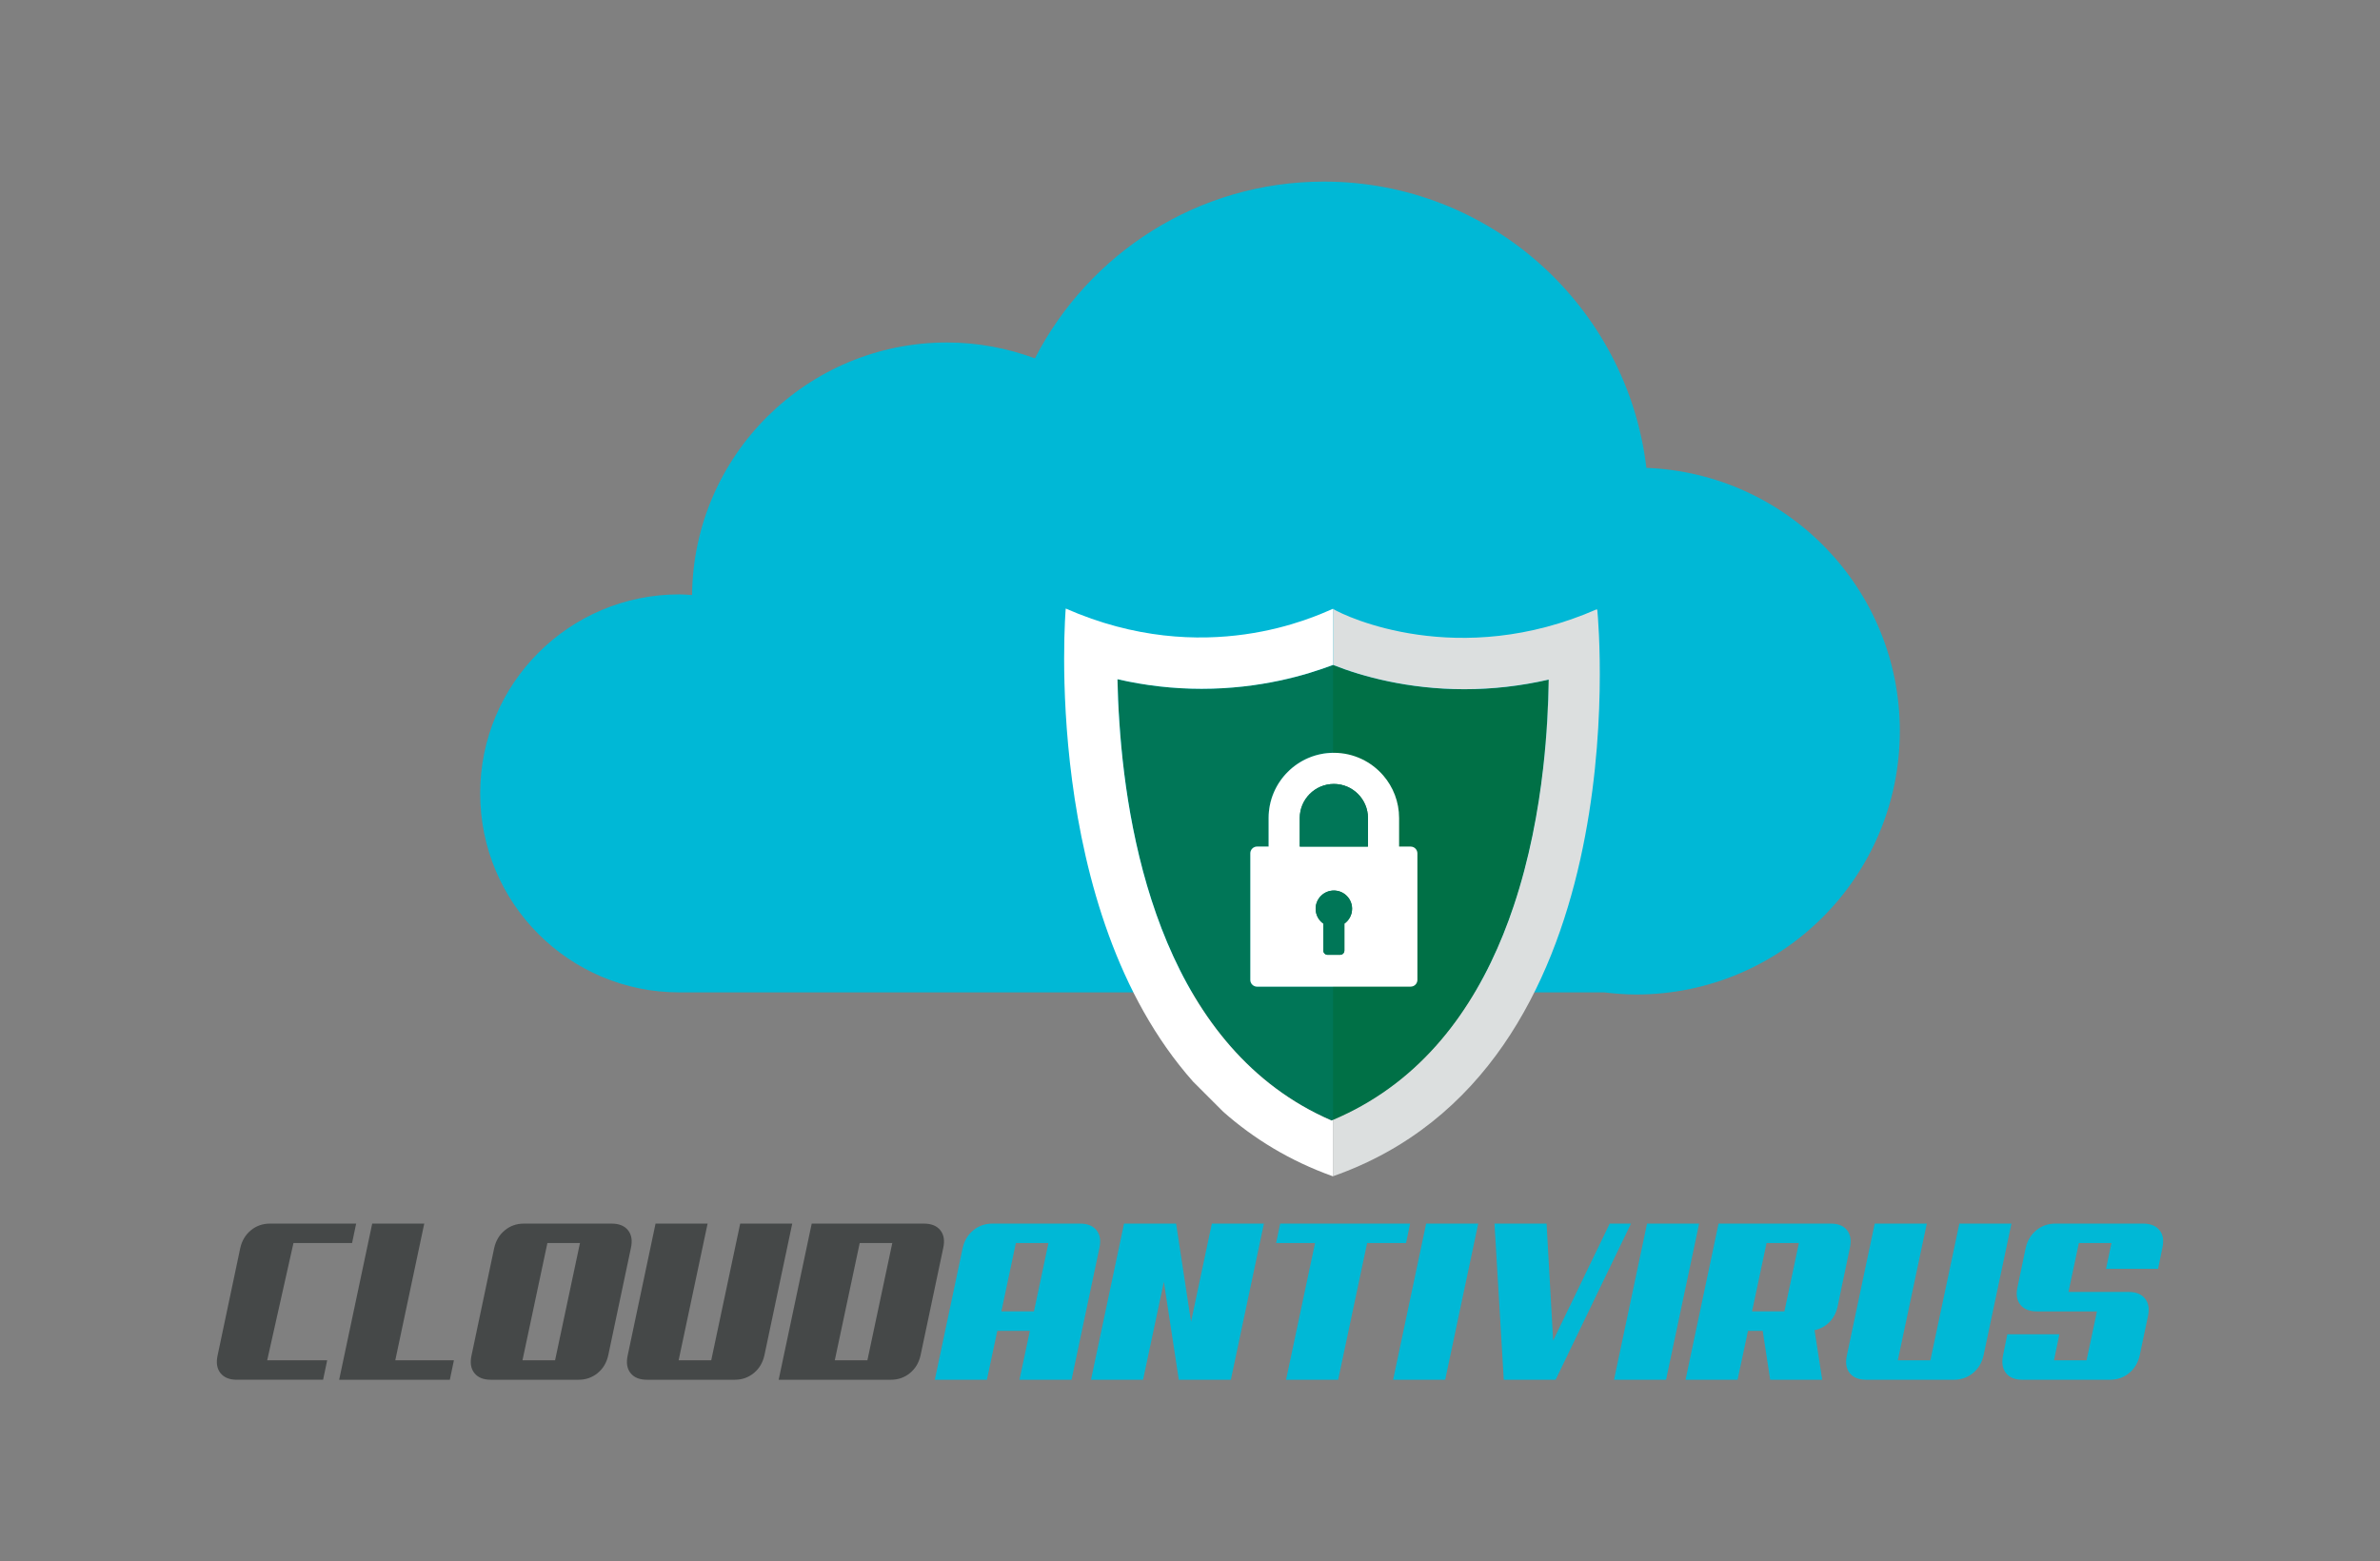 <?xml version="1.0" encoding="utf-8"?>
<!-- Generator: Adobe Illustrator 16.0.0, SVG Export Plug-In . SVG Version: 6.00 Build 0)  -->
<!DOCTYPE svg PUBLIC "-//W3C//DTD SVG 1.1//EN" "http://www.w3.org/Graphics/SVG/1.1/DTD/svg11.dtd">
<svg version="1.1" id="Layer_1" xmlns="http://www.w3.org/2000/svg" xmlns:xlink="http://www.w3.org/1999/xlink" x="0px" y="0px"
	 width="502.94px" height="330px" viewBox="0 0 502.94 330" enable-background="new 0 0 502.94 330" xml:space="preserve">
<rect x="0" y="0" width="502.94" height="330" fill="#808080" stroke="none"/>
<g>
	<g>
		<rect x="221.471" y="128.618" fill="none" width="120" height="120"/>
		<g>
			<path fill="#00B8D6" d="M347.918,98.891c-4.042-34.071-32.981-60.509-68.148-60.509c-26.636,0-49.678,15.192-61.07,37.358
				c-5.797-2.132-12.034-3.354-18.568-3.354c-29.599,0-53.599,23.853-53.887,53.38c-0.902-0.058-1.799-0.139-2.714-0.139
				c-23.229,0-42.059,18.83-42.059,42.058c0,23.229,18.83,42.06,42.059,42.06h195.496c2.213,0.269,4.45,0.446,6.738,0.446
				c30.765,0,55.707-24.938,55.707-55.704C401.471,124.451,377.677,100.032,347.918,98.891z"/>
		</g>
		<g>
			<g>
				<g>
					<g>
						<path fill="#007657" d="M281.87,159.112c-7.603,0-13.787,6.186-13.787,13.788v6.031h-2.44c-0.785,0-1.425,0.641-1.425,1.427
							v26.752c0,0.41,0.173,0.778,0.452,1.038c0.256,0.239,0.595,0.387,0.973,0.387h32.454c0.789,0,1.427-0.638,1.427-1.425v-26.752
							c0-0.786-0.638-1.427-1.427-1.427h-2.439v-6.031c0-3.425-1.256-6.564-3.329-8.977
							C289.796,160.979,286.047,159.112,281.87,159.112z"/>
						<path fill="#007657" d="M309.435,145.667c-11.938,0-21.715-2.733-27.731-5.133l-0.006-0.003
							c-5.627,2.136-15.332,5.051-27.787,5.051c-5.972,0-11.911-0.68-17.773-2.029c0.053,2.763,0.18,5.847,0.407,9.164
							c1.78,26.795,10.242,69.186,44.852,84.123c0.105-0.047,0.204-0.093,0.308-0.139c0.577-0.247,1.143-0.496,1.704-0.759
							c2.051-0.938,4.007-1.974,5.871-3.095c15.842-9.5,25.159-25.127,30.596-41.377c3.317-9.909,5.194-20.05,6.229-29.177
							c0.789-6.942,1.09-13.297,1.167-18.518c0-0.047,0-0.097,0-0.139C321.398,144.985,315.438,145.667,309.435,145.667z
							 M295.657,172.899v6.031h2.439c0.789,0,1.427,0.641,1.427,1.427v26.752c0,0.787-0.638,1.425-1.427,1.425h-32.454
							c-0.378,0-0.717-0.147-0.973-0.387c-0.279-0.26-0.452-0.628-0.452-1.038v-26.752c0-0.786,0.64-1.427,1.425-1.427h2.44v-6.031
							c0-7.602,6.185-13.788,13.787-13.788c4.177,0,7.926,1.867,10.458,4.811C294.401,166.335,295.657,169.475,295.657,172.899z"/>
					</g>
				</g>
				<path fill="#007046" d="M309.437,145.735c-11.94,0-21.717-2.732-27.733-5.133v96.167c0.577-0.247,1.143-0.497,1.704-0.76
					c2.051-0.938,4.007-1.973,5.871-3.095c15.842-9.499,25.159-25.126,30.596-41.377c3.319-9.909,5.194-20.049,6.229-29.176
					c0.789-6.942,1.09-13.298,1.167-18.519c0-0.047,0-0.096,0-0.138C321.4,145.053,315.438,145.735,309.437,145.735z"/>
				<path fill="#DCDFDF" d="M319.874,191.471c3.317-9.909,5.194-20.05,6.229-29.177c0.804-6.949,1.114-13.31,1.189-18.524
					l-0.022,0.007c0-0.047,0-0.097,0-0.139c-5.871,1.348-11.831,2.03-17.835,2.03c-11.938,0-21.715-2.733-27.731-5.133v-11.836
					c2.594,1.612,26.516,12.883,55.741,0.07l0.093,0.091c0.376,3.903,8.621,97.112-55.834,119.744v-11.902
					c0.577-0.247,1.143-0.496,1.704-0.759c2.051-0.938,4.007-1.974,5.871-3.095C305.12,223.348,314.438,207.721,319.874,191.471z"/>
				<path fill="#04757B" d="M337.537,128.86l-0.093-0.091l0.079-0.034C337.523,128.735,337.527,128.778,337.537,128.86z"/>
				<path fill="#FFFFFF" d="M327.27,143.776l0.022-0.007c-0.075,5.215-0.386,11.575-1.189,18.524
					C326.892,155.351,327.192,148.997,327.27,143.776z"/>
				<path fill="#FFFFFF" d="M292.328,163.922c2.073,2.413,3.329,5.552,3.329,8.977v6.031h2.439c0.789,0,1.427,0.641,1.427,1.427
					v26.752c0,0.787-0.638,1.425-1.427,1.425h-32.454c-0.378,0-0.717-0.147-0.973-0.387c-0.279-0.26-0.452-0.628-0.452-1.038
					v-26.752c0-0.786,0.64-1.427,1.425-1.427h2.44v-6.031c0-7.602,6.185-13.788,13.787-13.788
					C286.047,159.112,289.796,160.979,292.328,163.922z M289.075,178.931v-6.031c0-3.97-3.231-7.205-7.205-7.205
					c-3.971,0-7.205,3.235-7.205,7.205v6.031H289.075z M284.095,195.212c0.985-0.695,1.626-1.844,1.626-3.141
					c0-2.129-1.722-3.851-3.851-3.851c-2.125,0-3.85,1.722-3.85,3.851c0,1.297,0.644,2.445,1.626,3.141v5.695
					c0,0.497,0.403,0.9,0.902,0.9h2.646c0.497,0,0.9-0.403,0.9-0.9V195.212z"/>
				<path fill="#007657" d="M289.075,172.899v6.031h-14.41v-6.031c0-3.97,3.234-7.205,7.205-7.205
					C285.844,165.695,289.075,168.93,289.075,172.899z"/>
				<path fill="#007657" d="M285.721,192.071c0,1.297-0.641,2.445-1.626,3.141v5.695c0,0.497-0.403,0.9-0.9,0.9h-2.646
					c-0.499,0-0.902-0.403-0.902-0.9v-5.695c-0.982-0.695-1.626-1.844-1.626-3.141c0-2.129,1.725-3.851,3.85-3.851
					C283.999,188.221,285.721,189.942,285.721,192.071z"/>
				<path fill="#FFFFFF" d="M281.703,236.701v11.902l-0.039,0.015c-9.091-3.247-16.738-7.95-23.173-13.64l-6.363-6.363
					c-32.304-36.434-26.919-99.998-26.919-99.998c29.376,12.922,52.802,1.604,56.464,0.059l0.03,0.022v11.836l-0.006-0.003
					c-5.627,2.136-15.332,5.051-27.787,5.051c-5.972,0-11.911-0.68-17.773-2.029c0.053,2.763,0.18,5.847,0.407,9.164
					c1.78,26.795,10.242,69.186,44.852,84.123C281.501,236.793,281.6,236.747,281.703,236.701z"/>
			</g>
		</g>
	</g>
	<g>
		<path fill="#454848" d="M50.056,291.619c-1.562,0-2.717-0.467-3.468-1.408c-0.747-0.942-0.948-2.192-0.599-3.76l4.782-22.663
			c0.354-1.567,1.101-2.817,2.249-3.76c1.149-0.94,2.488-1.409,4.02-1.409h18.221l-0.863,4.11H62.013l-5.55,24.78H69.14
			l-0.863,4.109H50.056z"/>
		<path fill="#454848" d="M95.06,291.619H71.671l6.984-33h10.998l-6.122,28.891h12.39L95.06,291.619z"/>
		<path fill="#454848" d="M128.535,286.451c-0.35,1.567-1.097,2.817-2.245,3.76c-1.148,0.941-2.488,1.408-4.019,1.408h-18.555
			c-1.562,0-2.72-0.467-3.468-1.408c-0.751-0.942-0.948-2.192-0.599-3.76l4.781-22.663c0.352-1.567,1.102-2.817,2.251-3.76
			c1.146-0.94,2.483-1.409,4.015-1.409h18.559c1.562,0,2.716,0.469,3.468,1.409c0.746,0.942,0.948,2.192,0.597,3.76L128.535,286.451
			z M115.674,262.729l-5.264,24.78h6.889l5.259-24.78H115.674z"/>
		<path fill="#454848" d="M161.534,286.451c-0.35,1.567-1.096,2.817-2.245,3.76c-1.148,0.941-2.488,1.408-4.019,1.408h-18.555
			c-1.562,0-2.719-0.467-3.468-1.408c-0.75-0.942-0.948-2.192-0.599-3.76l5.883-27.832h10.998l-6.121,28.891h6.889l6.122-28.891
			h10.998L161.534,286.451z"/>
		<path fill="#454848" d="M194.534,286.451c-0.351,1.567-1.097,2.817-2.246,3.76c-1.148,0.941-2.488,1.408-4.019,1.408h-23.722
			l6.983-33h23.723c1.562,0,2.716,0.469,3.469,1.409c0.745,0.942,0.947,2.192,0.598,3.76L194.534,286.451z M181.672,262.729
			l-5.264,24.78h6.889l5.26-24.78H181.672z"/>
		<path fill="#00B8D6" d="M226.437,291.619h-11.003l2.202-10.328h-6.889l-2.197,10.328h-11.002l5.881-27.831
			c0.354-1.567,1.102-2.817,2.251-3.76c1.149-0.94,2.486-1.409,4.018-1.409h18.556c1.562,0,2.716,0.469,3.469,1.409
			c0.745,0.942,0.947,2.192,0.598,3.76L226.437,291.619z M214.671,262.729l-3.062,14.444h6.886l3.062-14.444H214.671z"/>
		<path fill="#00B8D6" d="M260.103,291.619h-10.998l-3.156-20.705l-4.399,20.705h-11.001l6.981-33h11.001l3.158,20.757l4.398-20.757
			h10.998L260.103,291.619z"/>
		<path fill="#00B8D6" d="M297.121,262.729h-8.223l-6.122,28.89h-11.004l6.122-28.89h-8.229l0.866-4.11h27.452L297.121,262.729z"/>
		<path fill="#00B8D6" d="M305.397,291.619h-11.004l6.981-33h11.001L305.397,291.619z"/>
		<path fill="#00B8D6" d="M328.734,291.619h-10.957l-1.961-33h11.004l1.388,24.729l11.957-24.729h4.49L328.734,291.619z"/>
		<path fill="#00B8D6" d="M352.068,291.619h-10.993l6.979-33h11.003L352.068,291.619z"/>
		<path fill="#00B8D6" d="M385.067,291.619h-10.993l-1.578-10.328h-3.113l-2.201,10.328h-10.995l6.979-33h23.723
			c1.563,0,2.71,0.469,3.442,1.409c0.73,0.942,0.923,2.192,0.571,3.76l-2.58,12.337c-0.29,1.335-0.871,2.447-1.74,3.326
			c-0.88,0.873-1.929,1.44-3.136,1.693L385.067,291.619z M373.305,262.729l-3.063,14.444h6.84l3.061-14.444H373.305z"/>
		<path fill="#00B8D6" d="M419.167,286.451c-0.35,1.567-1.101,2.817-2.245,3.76c-1.144,0.941-2.489,1.408-4.014,1.408h-18.561
			c-1.562,0-2.716-0.467-3.468-1.408c-0.751-0.942-0.946-2.192-0.593-3.76l5.878-27.832h11.004l-6.122,28.891h6.884l6.121-28.891
			h11.004L419.167,286.451z"/>
		<path fill="#00B8D6" d="M449.826,273.064c1.561,0,2.721,0.467,3.465,1.409c0.749,0.942,0.95,2.192,0.602,3.757l-1.727,8.221
			c-0.35,1.567-1.101,2.817-2.245,3.76c-1.145,0.941-2.489,1.408-4.014,1.408h-18.562c-1.561,0-2.707-0.467-3.445-1.408
			c-0.73-0.942-0.938-2.192-0.615-3.76l0.902-4.448h11.003l-1.145,5.507h6.884l2.203-10.336H430.41c-1.564,0-2.719-0.466-3.47-1.408
			c-0.752-0.941-0.948-2.192-0.594-3.756l1.716-8.222c0.35-1.567,1.102-2.817,2.248-3.76c1.151-0.94,2.485-1.409,4.021-1.409h18.555
			c1.564,0,2.721,0.469,3.464,1.398c0.75,0.928,0.951,2.164,0.603,3.717l-0.911,4.448h-11.001l1.151-5.453h-6.888l-2.198,10.335
			H449.826z"/>
	</g>
</g>
</svg>
